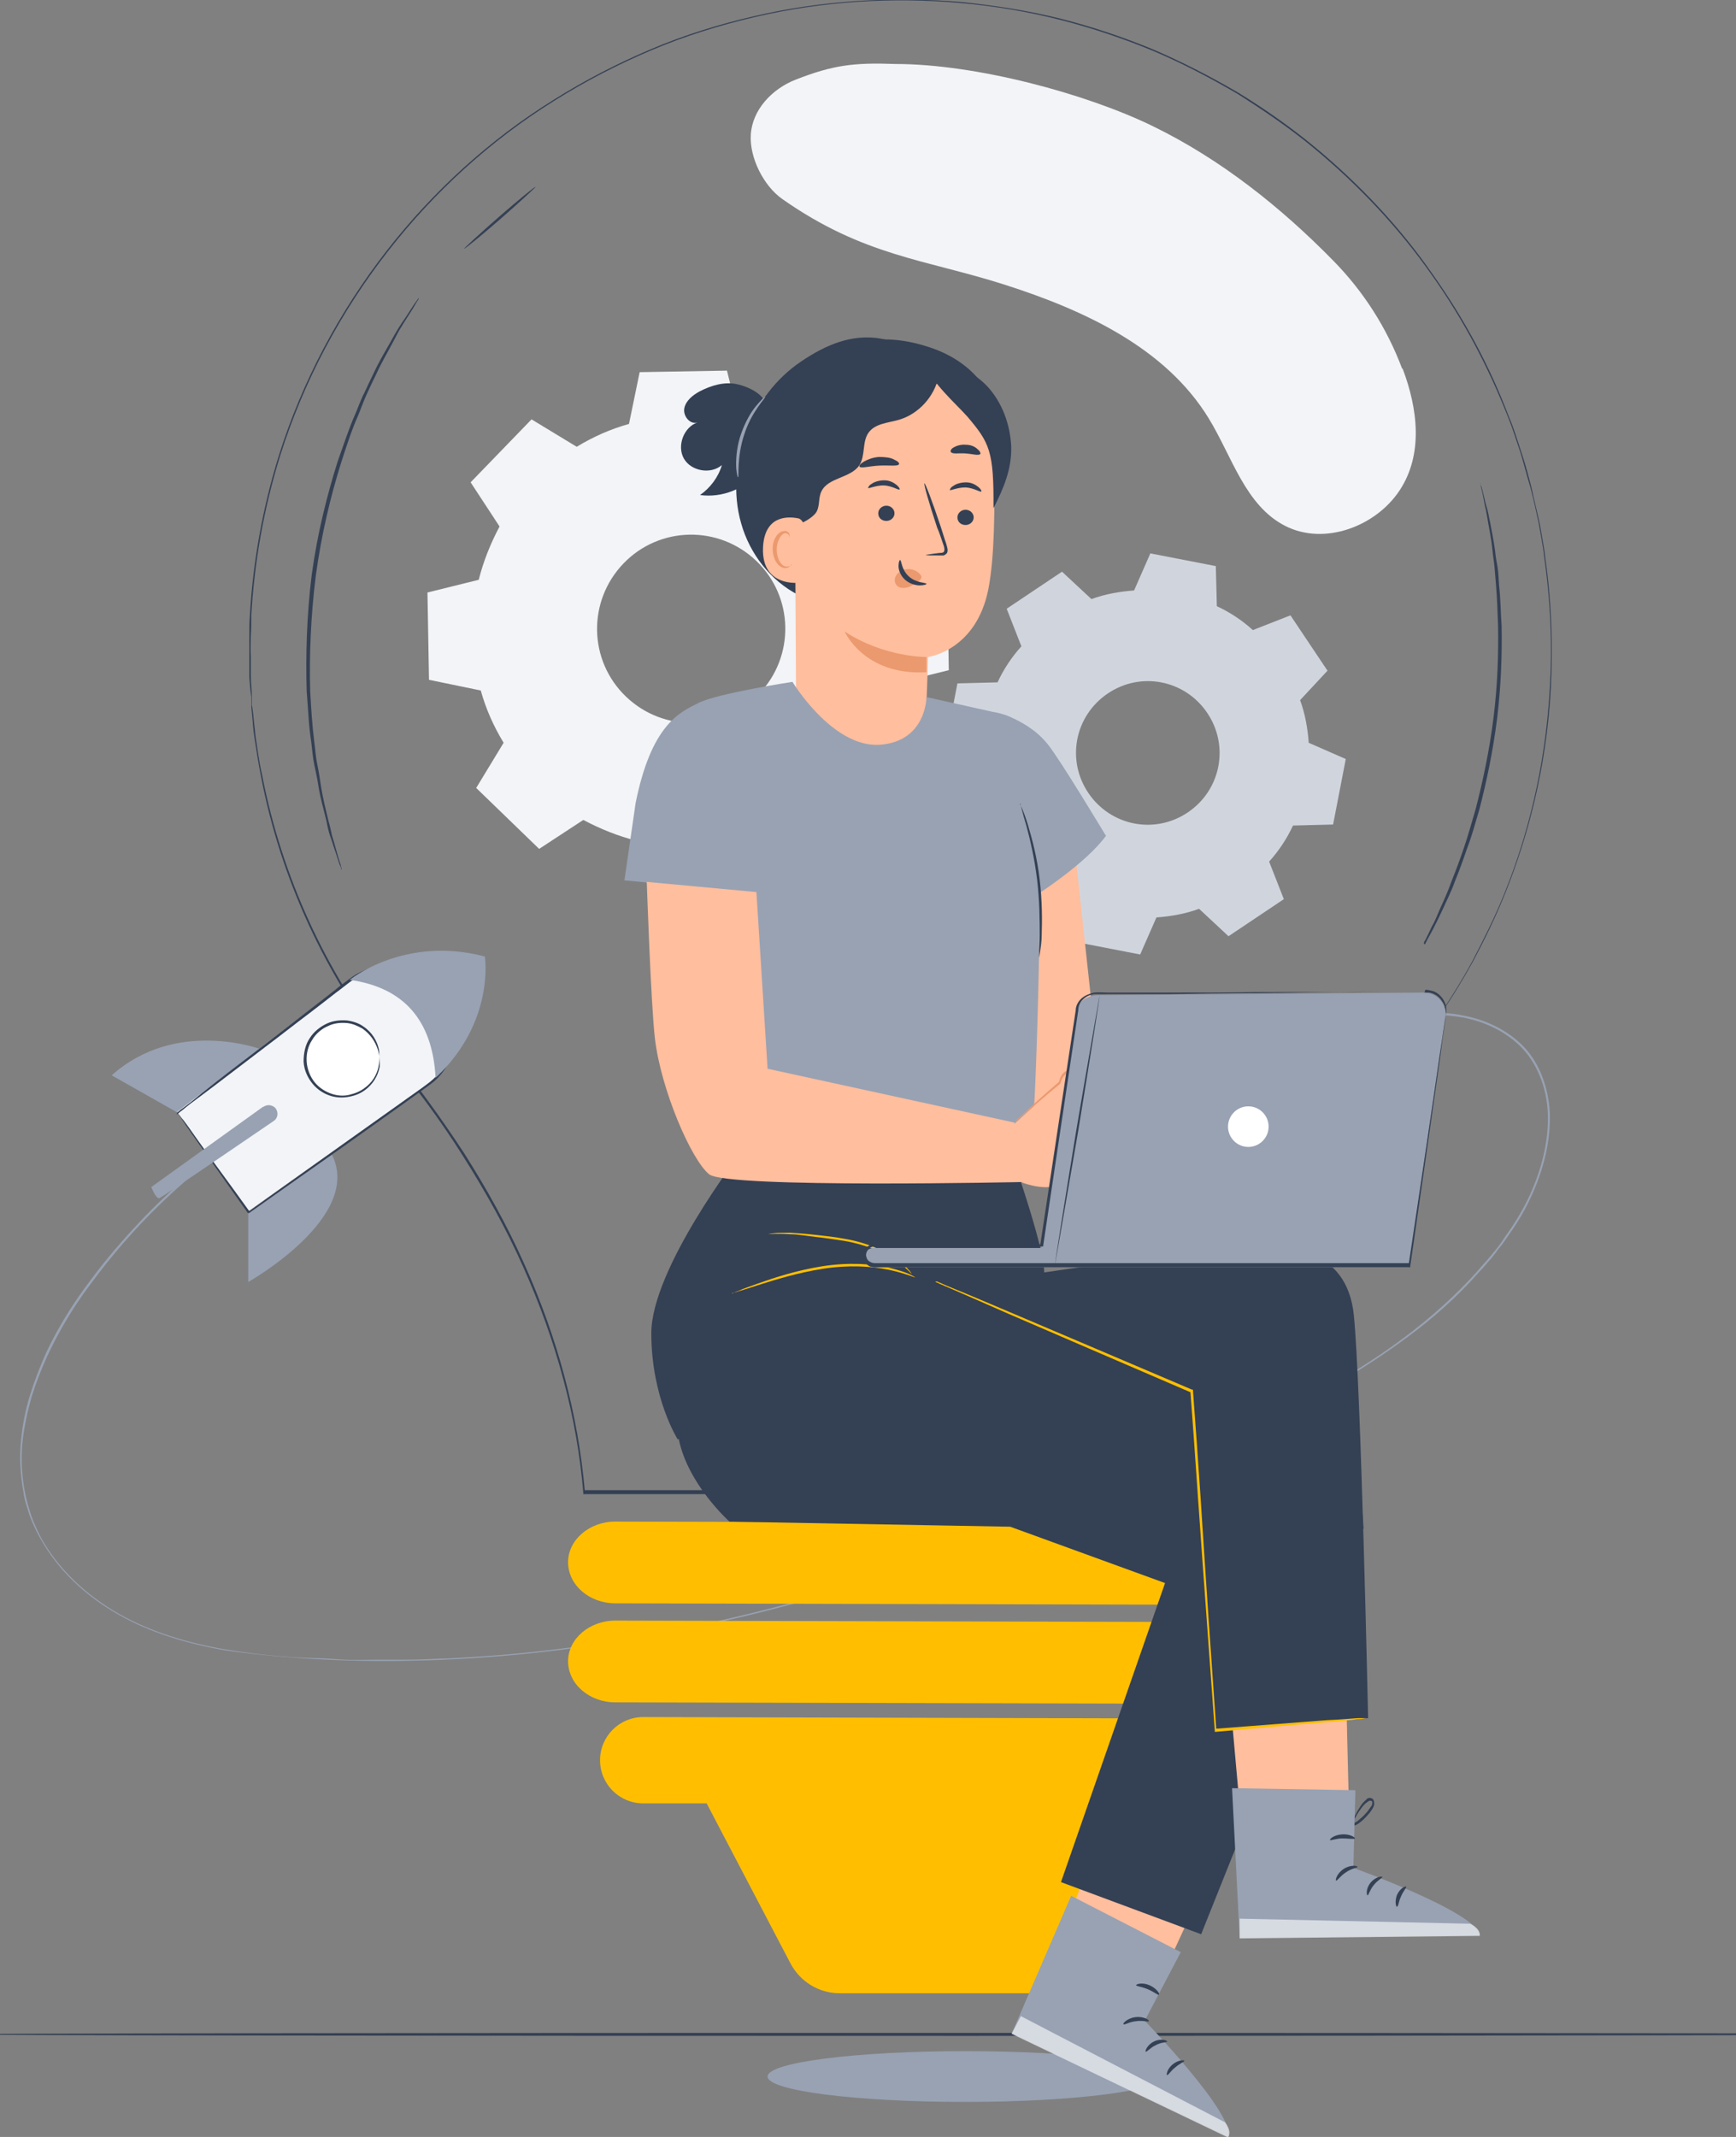 <svg width="130" height="160" viewBox="0 0 130 160" fill="none" xmlns="http://www.w3.org/2000/svg">
<rect x="0" y="0" width="130" height="160" fill="#808080" stroke="none"/>
<g clip-path="url(#clip0_1300_10485)">
<path d="M87.13 155.477C87.13 156.503 80.516 157.378 72.305 157.378C64.094 157.378 57.48 156.541 57.48 155.477C57.48 154.412 64.094 153.576 72.305 153.576C80.516 153.576 87.13 154.412 87.13 155.477Z" fill="#98A2B3"/>
<path d="M43.187 33.452C44.441 32.692 45.734 32.122 47.102 31.741L47.901 27.864L54.439 27.75L55.389 31.589C56.758 31.931 58.088 32.464 59.381 33.148L62.688 30.981L67.402 35.543L65.349 38.926C66.109 40.181 66.679 41.473 67.059 42.842L70.937 43.64L71.051 50.178L67.212 51.129C66.869 52.497 66.337 53.828 65.653 55.12L67.82 58.427L63.258 63.141L59.875 61.088C58.62 61.848 57.328 62.419 55.959 62.799L55.161 66.676L48.623 66.79L47.672 62.951C46.304 62.609 44.973 62.076 43.681 61.392L40.374 63.559L35.66 58.997L37.713 55.614C36.953 54.36 36.382 53.067 36.002 51.699L32.125 50.9L32.011 44.362L35.85 43.412C36.192 42.043 36.724 40.713 37.409 39.42L35.242 36.113L39.804 31.399L43.187 33.452ZM46.684 42.195C43.985 45.008 44.061 49.456 46.874 52.155C49.687 54.854 54.135 54.778 56.834 51.965C59.533 49.152 59.457 44.704 56.644 42.005C53.831 39.306 49.383 39.382 46.684 42.195Z" fill="#F2F4F7"/>
<path d="M81.733 44.857C82.759 44.477 83.862 44.287 84.926 44.211L86.143 41.435L91.046 42.386L91.123 45.389C92.111 45.845 93.023 46.453 93.821 47.176L96.635 46.073L99.409 50.217L97.357 52.422C97.737 53.448 97.927 54.55 98.003 55.615L100.778 56.831L99.828 61.735L96.825 61.811C96.368 62.799 95.76 63.712 95.038 64.51L96.14 67.323L91.997 70.098L89.792 68.045C88.766 68.425 87.663 68.615 86.599 68.691L85.382 71.466L80.479 70.516L80.403 67.513C79.414 67.057 78.502 66.449 77.704 65.726L74.891 66.829L72.116 62.685L74.168 60.48C73.788 59.454 73.598 58.352 73.522 57.287L70.747 56.071L71.697 51.167L74.701 51.091C75.157 50.103 75.765 49.19 76.487 48.392L75.385 45.579L79.528 42.804L81.733 44.857ZM82.95 51.927C80.479 53.6 79.832 56.907 81.505 59.378C83.178 61.849 86.485 62.495 88.956 60.823C91.427 59.15 92.073 55.843 90.4 53.372C88.728 50.901 85.42 50.255 82.95 51.927Z" fill="#D0D5DD"/>
<path d="M104.997 27.599C103.856 24.558 102.108 21.821 99.827 19.502C95.912 15.511 91.426 11.937 86.37 9.466C81.314 6.995 73.065 4.791 67.059 4.791C63.942 4.677 62.383 4.867 59.57 5.969C57.822 6.653 56.339 8.212 56.225 10.075C56.111 11.785 57.175 13.914 58.582 14.902C64.702 19.198 69.34 19.426 75.27 21.327C81.2 23.227 87.282 26.04 90.514 31.324C92.262 34.175 93.251 37.863 96.254 39.383C99.181 40.866 103.02 39.421 104.807 36.722C106.593 34.023 106.175 30.602 105.035 27.599H104.997Z" fill="#F2F4F7"/>
<path d="M23.723 81.691C23.723 81.691 23.571 81.767 23.267 81.919C22.963 82.071 22.545 82.299 21.975 82.641C20.834 83.287 19.2 84.276 17.185 85.758C15.208 87.241 12.851 89.18 10.456 91.726C9.24 93.019 8.024 94.463 6.845 96.06C5.629 97.657 4.526 99.443 3.576 101.458C3.12 102.446 2.702 103.511 2.359 104.613C2.055 105.716 1.789 106.894 1.675 108.072C1.561 109.289 1.637 110.505 1.865 111.722C1.979 112.33 2.169 112.938 2.359 113.546C2.588 114.155 2.854 114.725 3.158 115.295C4.45 117.538 6.465 119.438 8.86 120.807C11.255 122.175 14.03 123.012 16.919 123.506C18.363 123.734 19.846 123.924 21.328 124.038C22.089 124.114 22.811 124.114 23.571 124.152C24.331 124.152 25.092 124.228 25.852 124.266C26.612 124.304 27.372 124.266 28.171 124.266C28.931 124.266 29.729 124.266 30.49 124.266C31.288 124.266 32.048 124.228 32.846 124.19C33.645 124.19 34.443 124.114 35.241 124.076C41.59 123.696 48.166 122.67 54.742 121.149C67.933 118.07 79.984 113.318 90.589 108.338C95.911 105.868 100.891 103.321 105.073 100.204C107.163 98.645 109.026 96.972 110.661 95.148C110.851 94.92 111.041 94.692 111.269 94.463C111.459 94.235 111.649 94.007 111.839 93.779C112.029 93.551 112.219 93.323 112.371 93.095C112.523 92.867 112.713 92.601 112.866 92.373C113.55 91.422 114.12 90.434 114.576 89.446C115.488 87.431 115.983 85.34 115.907 83.363C115.831 81.387 115.07 79.524 113.816 78.308C112.561 77.091 110.965 76.445 109.52 76.179C108.038 75.913 106.631 75.989 105.415 76.179C104.198 76.369 103.134 76.711 102.222 77.015C101.309 77.319 100.587 77.623 99.979 77.889C99.371 78.156 98.915 78.346 98.61 78.46C98.306 78.612 98.154 78.65 98.154 78.65C98.154 78.65 98.306 78.574 98.61 78.422C98.915 78.27 99.371 78.079 99.979 77.813C100.587 77.547 101.309 77.243 102.222 76.901C103.134 76.597 104.198 76.255 105.415 76.027C106.631 75.799 108.038 75.723 109.52 76.027C111.003 76.293 112.599 76.939 113.892 78.156C115.184 79.372 115.945 81.273 116.059 83.287C116.135 85.302 115.641 87.431 114.728 89.446C114.272 90.472 113.702 91.46 113.018 92.411C112.866 92.639 112.675 92.905 112.523 93.133C112.333 93.361 112.143 93.589 111.991 93.817C111.801 94.045 111.649 94.273 111.421 94.501C111.231 94.73 111.041 94.958 110.813 95.186C109.216 97.01 107.316 98.721 105.225 100.242C101.005 103.359 96.025 105.944 90.742 108.414C80.136 113.394 68.047 118.146 54.856 121.225C41.666 124.304 28.589 125.179 16.957 123.582C14.068 123.088 11.255 122.252 8.86 120.883C6.427 119.515 4.374 117.576 3.082 115.295C2.74 114.725 2.474 114.117 2.245 113.546C2.055 112.938 1.827 112.33 1.751 111.684C1.523 110.429 1.447 109.175 1.561 107.958C1.675 106.742 1.903 105.563 2.245 104.461C2.588 103.359 3.006 102.294 3.462 101.268C4.412 99.253 5.553 97.466 6.769 95.87C7.947 94.273 9.202 92.829 10.418 91.536C12.851 88.951 15.208 87.013 17.185 85.568C19.2 84.086 20.834 83.135 21.975 82.489C23.115 81.843 23.723 81.539 23.723 81.539V81.691Z" fill="#98A2B3"/>
<path d="M147.687 152.321C147.687 152.359 113.968 152.435 72.343 152.435C30.718 152.435 -3 152.397 -3 152.321C-3 152.245 30.718 152.207 72.343 152.207C113.968 152.207 147.687 152.245 147.687 152.321Z" fill="#344054"/>
<path d="M93.213 127.574L46.076 127.46C44.138 127.46 42.541 126.092 42.541 124.381C42.541 122.708 44.138 121.34 46.076 121.34L93.213 121.454C95.152 121.454 96.749 122.822 96.749 124.533C96.749 126.206 95.152 127.574 93.213 127.574Z" fill="#FFBF00"/>
<path d="M93.213 120.16L46.076 120.046C44.138 120.046 42.541 118.678 42.541 116.967C42.541 115.294 44.138 113.926 46.076 113.926L93.213 114.04C95.152 114.04 96.749 115.408 96.749 117.119C96.749 118.792 95.152 120.16 93.213 120.16Z" fill="#FFBF00"/>
<path d="M91.312 128.677L48.167 128.562C46.38 128.562 44.935 130.007 44.935 131.794C44.935 133.58 46.38 135.025 48.167 135.025H52.918L59.191 146.999C59.913 148.368 61.319 149.242 62.878 149.242H78.312C79.87 149.28 81.315 148.406 82.037 147.037L88.157 135.139H91.388C93.175 135.139 94.62 133.694 94.62 131.908C94.62 130.121 93.175 128.677 91.388 128.677H91.312Z" fill="#FFBF00"/>
<path d="M106.138 78.498C106.138 78.498 106.024 78.688 105.796 79.03C105.567 79.372 105.225 79.866 104.769 80.551C104.541 80.893 104.275 81.273 104.009 81.653C103.743 82.071 103.477 82.527 103.173 83.059C102.868 83.554 102.526 84.124 102.184 84.694C101.842 85.264 101.5 85.949 101.12 86.595C100.93 86.937 100.74 87.279 100.55 87.659C100.436 87.849 100.36 88.039 100.246 88.191C100.17 88.381 100.055 88.572 99.979 88.762C99.599 89.522 99.219 90.358 98.839 91.195C98.497 92.069 98.117 92.981 97.737 93.931C97.394 94.882 97.014 95.908 96.672 96.934C96.026 99.063 95.38 101.344 94.924 103.815C94.467 106.286 94.125 108.947 94.163 111.798V111.874H94.087C80.402 111.874 63.334 111.874 43.757 111.874H43.681V111.798C43.225 106.172 41.666 100.394 39.157 94.806C37.903 91.993 36.382 89.256 34.672 86.557C33.836 85.226 32.923 83.896 31.973 82.603C31.022 81.311 29.958 80.056 28.932 78.802L28.818 78.65H29.008L28.932 78.802C24.408 72.986 21.025 65.877 19.542 58.123C19.352 57.172 19.2 56.184 19.048 55.195C18.972 54.701 18.934 54.207 18.896 53.713L18.82 52.953V52.192C18.744 51.698 18.706 51.204 18.668 50.71C18.668 50.216 18.668 49.721 18.668 49.189C18.668 48.695 18.668 48.201 18.668 47.669C18.668 47.175 18.668 46.642 18.706 46.148C18.934 42.119 19.656 38.051 20.873 34.136C24.408 22.884 32.011 13.342 41.438 7.488C43.795 6.006 46.228 4.751 48.737 3.687C51.246 2.622 53.831 1.824 56.454 1.216C61.661 -0.001 66.945 -0.267 72.001 0.151C74.548 0.418 77.019 0.798 79.452 1.406C81.847 2.014 84.204 2.812 86.409 3.725C88.613 4.675 90.742 5.777 92.757 6.956C94.734 8.172 96.634 9.503 98.383 10.947C101.88 13.836 104.883 17.068 107.278 20.527C109.711 23.948 111.612 27.559 112.98 31.171C113.36 32.045 113.626 32.957 113.93 33.87C114.235 34.782 114.463 35.656 114.691 36.531C114.881 37.443 115.109 38.317 115.299 39.192C115.375 39.648 115.451 40.066 115.527 40.484C115.603 40.902 115.679 41.358 115.717 41.777C116.211 45.198 116.287 48.505 116.135 51.546C115.793 57.666 114.349 62.798 112.752 66.79C111.954 68.804 111.079 70.515 110.319 71.96C109.521 73.404 108.761 74.621 108.152 75.533C107.848 75.989 107.544 76.407 107.316 76.787C107.05 77.129 106.86 77.433 106.67 77.662C106.328 78.118 106.176 78.308 106.138 78.384C106.176 78.346 106.328 78.118 106.632 77.662C106.822 77.433 107.012 77.129 107.278 76.787C107.506 76.445 107.81 76.027 108.114 75.533C108.723 74.582 109.483 73.404 110.281 71.921C111.041 70.439 111.916 68.766 112.714 66.752C114.311 62.76 115.717 57.628 116.059 51.508C116.249 48.467 116.135 45.198 115.641 41.739C115.603 41.32 115.527 40.864 115.451 40.446C115.375 40.028 115.299 39.572 115.223 39.154C115.033 38.279 114.843 37.405 114.615 36.531C114.349 35.656 114.121 34.744 113.854 33.87C113.55 32.995 113.284 32.083 112.904 31.171C111.498 27.597 109.635 23.986 107.202 20.565C104.807 17.144 101.804 13.912 98.307 11.023C96.558 9.579 94.657 8.286 92.681 7.032C90.666 5.854 88.575 4.751 86.332 3.801C84.128 2.888 81.771 2.09 79.376 1.482C76.981 0.874 74.51 0.456 71.963 0.227C66.907 -0.229 61.623 0.075 56.454 1.292C53.869 1.9 51.284 2.698 48.775 3.763C46.266 4.827 43.833 6.082 41.476 7.564C32.087 13.418 24.522 22.922 20.987 34.098C19.77 38.013 19.048 42.043 18.82 46.072C18.82 46.566 18.82 47.06 18.782 47.593C18.782 48.087 18.744 48.581 18.782 49.113C18.782 49.607 18.782 50.102 18.782 50.596C18.782 51.09 18.858 51.584 18.858 52.078V52.839C18.896 52.839 18.972 53.561 18.972 53.561C19.01 54.055 19.086 54.549 19.124 55.043C19.276 56.032 19.39 56.982 19.618 57.97C21.101 65.687 24.446 72.796 28.97 78.574L29.084 78.726H28.894L28.97 78.574C29.996 79.828 31.061 81.045 32.011 82.375C32.961 83.668 33.873 84.998 34.748 86.329C36.458 89.028 37.979 91.765 39.233 94.578C41.78 100.204 43.301 106.02 43.795 111.646L43.719 111.57C63.258 111.57 80.364 111.57 94.049 111.57L93.973 111.646C93.935 108.795 94.277 106.134 94.772 103.663C95.228 101.192 95.912 98.873 96.558 96.782C96.938 95.718 97.281 94.73 97.623 93.779C98.003 92.829 98.383 91.917 98.763 91.042C99.181 90.206 99.561 89.37 99.903 88.609C99.979 88.419 100.093 88.229 100.17 88.039C100.284 87.849 100.36 87.659 100.474 87.507C100.664 87.165 100.854 86.785 101.044 86.443C101.424 85.758 101.728 85.112 102.108 84.542C102.45 83.972 102.792 83.402 103.097 82.907C103.401 82.413 103.667 81.919 103.971 81.501C104.237 81.083 104.503 80.703 104.731 80.399C105.187 79.752 105.529 79.22 105.758 78.878C105.986 78.536 106.1 78.384 106.1 78.384L106.138 78.498Z" fill="#344054"/>
<path d="M25.587 65.156C25.587 65.156 25.587 65.156 25.549 65.042C25.549 64.966 25.473 64.852 25.435 64.738C25.321 64.434 25.207 64.016 25.017 63.483C24.941 63.217 24.827 62.913 24.713 62.571C24.599 62.229 24.523 61.887 24.447 61.469C24.256 60.67 23.99 59.796 23.838 58.808C23.762 58.313 23.648 57.781 23.534 57.249C23.42 56.717 23.382 56.147 23.306 55.538C23.116 54.36 23.078 53.106 22.964 51.737C22.888 49.076 22.964 46.111 23.344 43.032C23.762 39.953 24.485 37.102 25.283 34.555C25.739 33.3 26.119 32.084 26.613 30.982C26.841 30.449 27.032 29.879 27.298 29.385C27.526 28.891 27.754 28.397 27.982 27.941C28.4 27.028 28.894 26.23 29.274 25.546C29.464 25.203 29.654 24.861 29.845 24.557C30.035 24.253 30.187 24.025 30.377 23.759C30.681 23.303 30.909 22.923 31.099 22.657C31.175 22.543 31.251 22.466 31.289 22.39C31.327 22.314 31.365 22.314 31.365 22.314C31.365 22.314 31.365 22.314 31.327 22.428C31.289 22.505 31.213 22.581 31.137 22.733C30.985 22.999 30.757 23.379 30.453 23.835C30.301 24.063 30.149 24.329 29.959 24.633C29.768 24.937 29.616 25.279 29.426 25.622C29.046 26.344 28.59 27.104 28.172 28.017C27.944 28.473 27.716 28.967 27.488 29.461C27.259 29.955 27.07 30.487 26.841 31.058C26.347 32.16 25.967 33.339 25.549 34.631C24.751 37.178 24.066 40.029 23.648 43.108C23.268 46.149 23.154 49.114 23.23 51.775C23.306 53.106 23.382 54.36 23.534 55.538C23.61 56.109 23.648 56.717 23.762 57.249C23.876 57.781 23.952 58.313 24.028 58.808C24.18 59.796 24.409 60.67 24.599 61.469C24.713 61.849 24.789 62.229 24.865 62.571C24.979 62.913 25.055 63.217 25.131 63.483C25.283 64.016 25.397 64.434 25.511 64.738C25.511 64.89 25.587 64.966 25.587 65.08C25.587 65.156 25.587 65.194 25.587 65.194V65.156Z" fill="#344054"/>
<path d="M40.108 13.989C40.108 14.027 38.968 15.092 37.485 16.384C36.002 17.677 34.786 18.665 34.748 18.627C34.748 18.589 35.889 17.525 37.371 16.232C38.853 14.94 40.07 13.951 40.108 13.989Z" fill="#344054"/>
<path d="M106.632 70.667C106.632 70.667 106.632 70.667 106.632 70.591C106.632 70.515 106.708 70.439 106.746 70.363C106.86 70.135 107.012 69.831 107.202 69.412C107.316 69.222 107.43 68.994 107.544 68.728C107.658 68.462 107.772 68.196 107.886 67.93C108.152 67.36 108.456 66.675 108.723 65.915C108.875 65.535 109.027 65.155 109.179 64.737C109.331 64.319 109.483 63.9 109.635 63.444C109.939 62.57 110.205 61.581 110.509 60.555C111.041 58.502 111.536 56.184 111.84 53.751C112.144 51.318 112.22 48.961 112.182 46.832C112.144 45.768 112.106 44.741 112.03 43.829C111.992 43.373 111.954 42.917 111.916 42.461C111.878 42.042 111.802 41.624 111.764 41.206C111.688 40.408 111.536 39.685 111.422 39.039C111.384 38.735 111.308 38.431 111.27 38.165C111.193 37.899 111.155 37.671 111.117 37.443C111.041 37.025 110.965 36.682 110.889 36.416C110.889 36.302 110.889 36.226 110.851 36.15C110.851 36.226 110.889 36.302 110.927 36.416C111.003 36.644 111.079 36.986 111.193 37.443C111.232 37.671 111.308 37.899 111.384 38.165C111.46 38.431 111.498 38.735 111.574 39.039C111.688 39.685 111.84 40.37 111.954 41.206C111.992 41.624 112.068 42.042 112.144 42.461C112.22 42.917 112.22 43.373 112.258 43.829C112.372 44.779 112.372 45.806 112.448 46.87C112.486 48.999 112.41 51.356 112.106 53.827C111.802 56.26 111.308 58.578 110.775 60.631C110.471 61.657 110.205 62.646 109.863 63.52C109.711 63.976 109.559 64.394 109.407 64.813C109.255 65.231 109.103 65.611 108.951 65.991C108.685 66.751 108.342 67.398 108.076 68.006C107.924 68.31 107.81 68.576 107.696 68.804C107.582 69.032 107.468 69.26 107.354 69.488C107.164 69.868 106.974 70.173 106.86 70.401C106.822 70.515 106.746 70.591 106.746 70.629C106.746 70.667 106.708 70.705 106.708 70.705L106.632 70.667Z" fill="#344054"/>
<path d="M18.592 90.702V95.986C18.592 95.986 27.373 91.044 24.788 86.33L18.592 90.74V90.702Z" fill="#98A2B3"/>
<path d="M19.466 78.537C19.466 78.537 13.156 76.218 8.366 80.514L13.27 83.289L19.466 78.537Z" fill="#98A2B3"/>
<path d="M13.271 83.288C13.461 83.555 18.592 90.701 18.592 90.701L31.973 81.198C34.292 79.525 34.748 76.256 32.886 74.051C31.213 72.074 28.248 71.732 26.157 73.329L13.271 83.25V83.288Z" fill="#F2F4F7"/>
<path d="M13.27 83.288C13.27 83.288 13.27 83.288 13.384 83.212C13.46 83.136 13.575 83.06 13.727 82.946C14.031 82.718 14.487 82.376 15.019 81.92C16.16 81.007 17.832 79.715 19.885 78.156C20.911 77.358 22.052 76.484 23.268 75.533C23.876 75.077 24.485 74.583 25.131 74.089C25.435 73.823 25.777 73.595 26.119 73.329C26.461 73.062 26.841 72.834 27.221 72.682C27.412 72.568 27.64 72.53 27.83 72.454C28.058 72.416 28.248 72.34 28.476 72.34C28.932 72.264 29.388 72.264 29.844 72.34C30.757 72.454 31.631 72.834 32.353 73.443C32.733 73.747 33.038 74.127 33.304 74.507C33.57 74.925 33.76 75.343 33.912 75.838C34.178 76.788 34.178 77.814 33.912 78.803C33.608 79.715 33.076 80.551 32.315 81.121C31.555 81.692 30.833 82.186 30.11 82.718C28.666 83.744 27.221 84.771 25.891 85.721C23.192 87.622 20.759 89.332 18.668 90.815H18.592C18.592 90.853 18.554 90.815 18.554 90.815C16.92 88.496 15.589 86.633 14.677 85.341C14.221 84.695 13.879 84.201 13.651 83.858C13.537 83.706 13.46 83.554 13.384 83.478C13.308 83.402 13.308 83.364 13.308 83.364C13.308 83.364 13.347 83.402 13.422 83.478C13.498 83.554 13.575 83.706 13.727 83.858C13.993 84.201 14.335 84.695 14.791 85.341C15.703 86.633 17.072 88.458 18.706 90.739H18.592C20.645 89.256 23.116 87.508 25.777 85.607C27.108 84.657 28.552 83.63 29.997 82.604C30.719 82.072 31.479 81.578 32.201 81.007C32.924 80.437 33.456 79.639 33.722 78.765C34.026 77.852 34.026 76.826 33.722 75.951C33.57 75.495 33.38 75.077 33.114 74.697C32.847 74.317 32.543 73.937 32.201 73.671C31.517 73.062 30.643 72.72 29.768 72.606C29.35 72.53 28.894 72.53 28.476 72.606C28.248 72.606 28.058 72.682 27.83 72.72C27.64 72.796 27.412 72.834 27.221 72.948C26.423 73.253 25.815 73.861 25.169 74.317C24.523 74.811 23.914 75.305 23.306 75.761C22.09 76.674 20.987 77.548 19.923 78.346C17.87 79.905 16.198 81.197 15.019 82.072C14.449 82.49 13.993 82.832 13.689 83.098C13.537 83.212 13.422 83.288 13.347 83.364C13.27 83.44 13.232 83.44 13.232 83.44L13.27 83.288Z" fill="#344054"/>
<path d="M19.694 82.87L11.331 88.876C11.331 88.876 11.673 89.788 11.939 89.712C12.129 89.636 18.44 85.341 20.492 83.934C20.834 83.706 20.872 83.25 20.606 82.946C20.378 82.718 19.998 82.68 19.732 82.87H19.694Z" fill="#98A2B3"/>
<path d="M28.399 79.107C28.513 80.666 27.335 81.996 25.776 82.072C24.218 82.186 22.887 81.008 22.811 79.449C22.735 77.891 23.876 76.56 25.434 76.484C26.993 76.408 28.323 77.548 28.399 79.107Z" fill="white"/>
<path d="M28.399 79.106C28.399 79.106 28.399 78.84 28.247 78.46C28.095 78.042 27.791 77.472 27.145 77.016C26.803 76.826 26.423 76.635 25.966 76.597C25.51 76.559 25.016 76.597 24.56 76.826C24.104 77.016 23.648 77.396 23.382 77.852C23.078 78.308 22.925 78.878 22.963 79.487C23.002 80.057 23.23 80.627 23.572 81.045C23.914 81.463 24.408 81.767 24.902 81.919C25.396 82.071 25.89 82.071 26.347 81.919C26.803 81.805 27.183 81.577 27.449 81.349C28.057 80.855 28.285 80.209 28.361 79.791C28.437 79.372 28.437 79.106 28.437 79.106C28.437 79.106 28.437 79.182 28.437 79.296C28.437 79.41 28.437 79.6 28.437 79.829C28.361 80.285 28.133 80.931 27.525 81.463C27.221 81.729 26.841 81.957 26.347 82.071C25.89 82.186 25.358 82.224 24.826 82.071C24.294 81.919 23.8 81.615 23.42 81.159C23.04 80.703 22.773 80.133 22.735 79.487C22.735 78.878 22.849 78.232 23.192 77.738C23.496 77.244 23.99 76.864 24.484 76.635C24.978 76.407 25.51 76.369 26.005 76.407C26.499 76.483 26.917 76.635 27.221 76.864C27.905 77.32 28.209 77.966 28.323 78.384C28.399 78.612 28.399 78.764 28.399 78.878C28.399 78.992 28.399 79.068 28.399 79.068V79.106Z" fill="#344054"/>
<path d="M32.619 80.703C37.104 76.483 36.306 71.617 36.306 71.617C30.262 70.021 26.194 73.366 26.194 73.366C30.224 73.936 32.391 76.369 32.619 80.703Z" fill="#98A2B3"/>
<path d="M80.402 62.799L81.96 77.168L91.198 80.247L91.578 84.733L78.539 83.859C78.539 83.859 74.51 83.972 73.635 78.651L73.407 64.737L80.402 62.837V62.799Z" fill="#FFBE9D"/>
<path d="M99.561 84.619C99.371 84.809 99.105 84.885 98.877 84.809C98.839 84.809 98.763 84.771 98.725 84.733C98.382 84.543 98.611 83.82 98.611 83.82L96.976 83.098C96.976 83.098 94.391 83.935 93.327 84.695C92.3 85.417 90.476 84.125 90.476 84.125L90.742 80.323L94.619 78.308C94.619 78.308 94.391 78.423 94.733 77.966C95.075 77.51 96.026 77.966 96.026 77.966C96.254 77.738 96.9 77.814 96.9 77.814L99.561 78.841C100.093 79.069 100.549 79.525 100.701 80.057L101.386 82.224C101.386 82.224 101.652 83.707 101.462 84.011C101.195 84.429 100.739 84.201 100.739 84.201C100.739 84.201 100.359 85.037 100.131 84.999C99.903 84.999 99.485 84.657 99.485 84.657L99.561 84.619Z" fill="#FFBE9D"/>
<path d="M94.124 84.238C94.124 84.238 94.201 84.238 94.314 84.162C94.467 84.086 94.657 84.01 94.885 83.896C95.379 83.706 96.101 83.402 97.013 83.136H96.975C97.47 83.364 98.002 83.592 98.61 83.858V83.782C98.534 83.934 98.496 84.048 98.496 84.2C98.496 84.352 98.496 84.504 98.572 84.656C98.61 84.732 98.686 84.808 98.762 84.808C98.838 84.846 98.914 84.884 98.99 84.884C99.142 84.884 99.332 84.884 99.484 84.77C99.484 84.77 99.56 84.732 99.598 84.694C99.598 84.694 99.408 84.694 99.484 84.694H99.522C99.598 84.77 99.636 84.808 99.713 84.884C99.788 84.922 99.865 84.96 99.941 84.998C99.978 84.998 100.017 84.998 100.055 85.037C100.093 85.037 100.131 85.037 100.207 85.037C100.321 84.998 100.359 84.922 100.435 84.846C100.473 84.77 100.549 84.694 100.587 84.618C100.663 84.466 100.739 84.314 100.815 84.162H100.701C100.929 84.314 101.195 84.314 101.385 84.162C101.461 84.086 101.575 83.972 101.575 83.858C101.575 83.744 101.575 83.63 101.575 83.516C101.575 83.06 101.499 82.604 101.423 82.185C101.309 81.805 101.195 81.425 101.081 81.045C101.005 80.817 100.929 80.551 100.853 80.323C100.777 80.095 100.701 79.829 100.587 79.6C100.473 79.372 100.283 79.182 100.093 79.03C99.903 78.878 99.636 78.764 99.446 78.688C98.572 78.346 97.736 78.004 96.937 77.7C96.785 77.7 96.595 77.7 96.443 77.7C96.291 77.7 96.101 77.738 95.987 77.89H96.101C95.835 77.7 95.493 77.586 95.189 77.7C94.885 77.814 94.695 78.042 94.581 78.27C93.478 78.802 92.566 79.296 91.92 79.6C91.615 79.752 91.387 79.905 91.197 79.981C91.045 80.057 90.931 80.133 90.969 80.133C90.969 80.133 91.045 80.133 91.235 80.019C91.425 79.943 91.653 79.829 91.958 79.677C92.604 79.372 93.516 78.916 94.657 78.346C94.771 78.118 94.961 77.928 95.189 77.852C95.417 77.776 95.721 77.852 95.949 78.004H95.987C95.987 78.042 96.025 78.004 96.025 78.004C96.101 77.928 96.253 77.89 96.405 77.89C96.557 77.89 96.709 77.89 96.861 77.89C97.66 78.194 98.496 78.536 99.37 78.878C99.598 78.954 99.788 79.03 99.978 79.182C100.169 79.334 100.321 79.486 100.435 79.715C100.549 79.905 100.625 80.171 100.701 80.399C100.777 80.627 100.853 80.893 100.929 81.121C101.043 81.501 101.157 81.919 101.309 82.261C101.385 82.68 101.461 83.136 101.461 83.554C101.461 83.668 101.461 83.782 101.461 83.858C101.461 83.934 101.385 84.01 101.309 84.086C101.157 84.2 100.967 84.2 100.815 84.086H100.739V84.124C100.663 84.276 100.587 84.428 100.511 84.542C100.435 84.656 100.321 84.808 100.245 84.846C100.245 84.846 100.245 84.846 100.169 84.846C100.169 84.846 100.093 84.846 100.055 84.808C99.978 84.808 99.903 84.732 99.865 84.694C99.788 84.656 99.751 84.618 99.674 84.58H99.636C99.751 84.58 99.484 84.58 99.522 84.58C99.522 84.58 99.484 84.618 99.446 84.656C99.332 84.732 99.18 84.77 99.066 84.77C98.99 84.77 98.952 84.77 98.876 84.694C98.8 84.694 98.762 84.618 98.724 84.58C98.61 84.352 98.648 84.048 98.724 83.82V83.744H98.686C98.078 83.478 97.546 83.25 97.052 83.022C96.139 83.326 95.417 83.63 94.923 83.858C94.695 83.972 94.505 84.086 94.391 84.124C94.276 84.2 94.201 84.238 94.201 84.238H94.124Z" fill="#EB996E"/>
<path d="M96.292 79.031C96.292 79.031 96.558 79.259 97.09 79.525C97.623 79.791 98.383 80.096 99.333 80.286L99.257 80.21C99.257 80.362 99.257 80.514 99.295 80.666C99.409 81.692 99.789 82.605 100.131 83.213C100.283 83.517 100.474 83.745 100.588 83.897C100.702 84.049 100.778 84.125 100.778 84.125C100.778 84.125 100.55 83.783 100.245 83.175C99.941 82.567 99.599 81.692 99.485 80.666C99.485 80.514 99.485 80.362 99.447 80.21V80.134H99.371C98.459 79.944 97.698 79.677 97.166 79.449C96.634 79.221 96.33 79.031 96.292 79.069V79.031Z" fill="#EB996E"/>
<path d="M98.497 81.311C98.459 81.311 98.421 82.11 98.763 83.022C99.105 83.934 99.637 84.543 99.675 84.505C99.713 84.505 99.257 83.82 98.953 82.946C98.611 82.072 98.573 81.273 98.497 81.273V81.311Z" fill="#EB996E"/>
<path d="M90.285 82.871C90.285 82.871 90.285 82.871 90.361 82.947C90.399 82.985 90.475 83.061 90.589 83.137C90.817 83.289 91.159 83.441 91.654 83.555C92.11 83.631 92.756 83.631 93.364 83.403C93.972 83.175 94.619 82.681 94.999 81.997H94.885C95.455 82.301 96.139 82.529 96.862 82.643C97.128 82.681 97.356 82.719 97.622 82.719C97.888 82.719 98.116 82.719 98.382 82.681C98.496 82.681 98.648 82.567 98.724 82.453C98.8 82.339 98.8 82.187 98.8 82.035C98.8 81.883 98.686 81.769 98.572 81.731C98.458 81.693 98.382 81.617 98.268 81.579C97.47 81.16 96.748 80.818 96.139 80.552C95.531 80.286 94.999 80.096 94.657 79.944C94.315 79.83 94.087 79.754 94.087 79.754C94.087 79.754 94.277 79.868 94.619 79.982C94.961 80.134 95.455 80.362 96.063 80.628C96.671 80.894 97.394 81.275 98.154 81.693C98.268 81.731 98.344 81.807 98.458 81.845C98.534 81.883 98.61 81.959 98.61 82.073C98.61 82.149 98.61 82.263 98.572 82.339C98.534 82.415 98.458 82.453 98.344 82.491C98.116 82.567 97.888 82.529 97.66 82.491C97.432 82.491 97.166 82.453 96.9 82.415C96.215 82.301 95.569 82.073 94.999 81.807H94.923H94.885C94.505 82.453 93.934 82.947 93.364 83.175C92.794 83.403 92.186 83.441 91.73 83.365C91.273 83.289 90.931 83.137 90.703 83.023C90.475 82.909 90.361 82.833 90.361 82.833L90.285 82.871Z" fill="#EB996E"/>
<path d="M101.423 136.547C101.423 136.547 101.423 136.432 101.423 136.204C101.423 135.976 101.309 135.634 101.043 135.292C100.967 135.216 100.929 135.102 100.815 135.026C100.739 134.95 100.549 134.874 100.397 134.95C100.321 134.95 100.245 135.026 100.207 135.14C100.207 135.216 100.207 135.33 100.207 135.368C100.245 135.52 100.321 135.596 100.397 135.748C100.549 135.976 100.663 136.204 100.815 136.47C100.891 136.623 101.119 136.737 101.309 136.699C101.499 136.699 101.652 136.585 101.766 136.509C102.032 136.318 102.26 136.09 102.45 135.862C102.564 135.748 102.64 135.634 102.716 135.52C102.792 135.406 102.868 135.292 102.906 135.102C102.906 134.95 102.906 134.722 102.716 134.646C102.526 134.57 102.374 134.646 102.298 134.76C102.108 134.912 101.956 135.102 101.842 135.292C101.614 135.634 101.461 135.938 101.385 136.166C101.309 136.394 101.309 136.509 101.309 136.509C101.309 136.509 101.461 136.014 101.956 135.368C102.07 135.216 102.222 135.026 102.412 134.912C102.488 134.836 102.602 134.798 102.678 134.836C102.754 134.836 102.792 134.95 102.754 135.064C102.754 135.178 102.64 135.292 102.564 135.406C102.488 135.52 102.412 135.634 102.298 135.748C102.108 135.976 101.88 136.166 101.652 136.356C101.538 136.432 101.423 136.509 101.271 136.509C101.157 136.509 101.043 136.509 100.967 136.356C100.815 136.128 100.663 135.862 100.549 135.634C100.473 135.52 100.397 135.406 100.359 135.292C100.359 135.178 100.359 135.14 100.397 135.102C100.549 135.026 100.701 135.216 100.815 135.368C101.271 136.014 101.271 136.547 101.309 136.547H101.423Z" fill="#344054"/>
<path d="M92.148 136.851L87.548 146.849L80.098 143.39L84.887 131.035L92.148 136.851Z" fill="#FFBE9D"/>
<path d="M88.423 146.165L85.724 151.297C85.724 151.297 92.605 158.405 91.959 160.002L75.765 152.247L80.212 141.945L88.423 146.165Z" fill="#98A2B3"/>
<path d="M81.048 148.179C80.706 148.103 80.326 148.369 80.212 148.711C80.136 149.053 80.364 149.471 80.744 149.509C81.086 149.585 81.58 149.281 81.618 148.939C81.656 148.597 81.352 148.141 80.972 148.141" fill="#98A2B3"/>
<g opacity="0.6">
<path d="M75.765 152.248L76.449 150.955L91.73 158.9C91.73 158.9 92.301 159.546 91.959 160.04L75.765 152.286V152.248Z" fill="white"/>
</g>
<path d="M86.028 151.334C85.99 151.41 85.572 151.258 85.078 151.334C84.584 151.372 84.204 151.638 84.128 151.562C84.052 151.524 84.394 151.106 85.04 151.03C85.648 150.954 86.104 151.258 86.028 151.334Z" fill="#344054"/>
<path d="M87.397 152.856C87.397 152.932 86.979 152.894 86.561 153.122C86.143 153.312 85.877 153.654 85.801 153.616C85.725 153.616 85.877 153.122 86.409 152.856C86.941 152.59 87.435 152.78 87.397 152.856Z" fill="#344054"/>
<path d="M87.397 155.365C87.321 155.365 87.397 154.909 87.815 154.567C88.234 154.225 88.69 154.225 88.69 154.301C88.69 154.377 88.347 154.491 88.005 154.795C87.663 155.061 87.473 155.403 87.397 155.365Z" fill="#344054"/>
<path d="M86.789 149.358C86.713 149.396 86.409 149.13 85.952 148.94C85.496 148.75 85.078 148.712 85.078 148.636C85.078 148.56 85.534 148.408 86.067 148.636C86.599 148.864 86.865 149.282 86.789 149.32V149.358Z" fill="#344054"/>
<path d="M89.943 144.835L102.108 114.424C102.108 114.424 101.842 109.254 100.891 107.581C99.941 105.947 71.012 96.405 71.012 96.405C71.012 96.405 63.638 94.619 58.734 96.405C53.83 98.192 50.143 104.312 50.827 107.733C51.511 111.155 54.628 113.93 54.628 113.93L75.65 114.31L87.244 118.529L79.451 140.92L89.981 144.835H89.943Z" fill="#344054"/>
<path d="M100.74 124.079L101.006 135.065L92.833 135.255L91.654 122.064L100.74 124.079Z" fill="#FFBE9D"/>
<path d="M101.499 134.077L101.347 139.855C101.347 139.855 110.66 143.2 110.812 144.911L92.832 145.101L92.262 133.887L101.461 134.039L101.499 134.077Z" fill="#98A2B3"/>
<path d="M95.797 139.132C95.455 139.246 95.227 139.626 95.303 139.968C95.379 140.31 95.797 140.576 96.139 140.462C96.481 140.386 96.785 139.892 96.671 139.55C96.557 139.208 96.063 138.942 95.759 139.132" fill="#98A2B3"/>
<g opacity="0.6">
<path d="M92.832 145.101V143.656L110.09 144.036C110.09 144.036 110.889 144.379 110.813 144.949L92.832 145.139V145.101Z" fill="white"/>
</g>
<path d="M101.651 139.778C101.651 139.854 101.195 139.892 100.777 140.197C100.359 140.463 100.13 140.843 100.054 140.805C99.978 140.805 100.092 140.273 100.625 139.93C101.157 139.588 101.689 139.702 101.651 139.778Z" fill="#344054"/>
<path d="M103.514 140.539C103.514 140.615 103.172 140.767 102.868 141.147C102.564 141.527 102.488 141.907 102.412 141.907C102.336 141.907 102.26 141.413 102.64 140.957C103.02 140.501 103.514 140.463 103.514 140.539Z" fill="#344054"/>
<path d="M104.616 142.783C104.54 142.783 104.426 142.365 104.616 141.87C104.844 141.376 105.262 141.186 105.3 141.262C105.338 141.338 105.072 141.604 104.92 141.985C104.73 142.365 104.73 142.745 104.616 142.745V142.783Z" fill="#344054"/>
<path d="M101.461 137.65C101.461 137.726 101.005 137.65 100.511 137.65C100.017 137.65 99.637 137.84 99.599 137.764C99.561 137.688 99.903 137.384 100.511 137.345C101.081 137.307 101.499 137.574 101.461 137.65Z" fill="#344054"/>
<path d="M95.95 93.553C95.95 93.553 100.853 93.173 101.385 98.495C101.918 103.817 102.45 128.64 102.45 128.64L90.97 129.59L89.183 104.197L70.898 96.404C70.898 96.404 92.604 92.831 95.874 93.515L95.95 93.553Z" fill="#344054"/>
<path d="M75.726 86.369C75.726 86.369 78.691 94.732 78.121 95.644C77.551 96.557 69.91 100.396 69.91 100.396L50.751 107.771C50.751 107.771 48.774 104.654 48.774 99.826C48.774 94.998 55.427 86.369 55.427 86.369H75.688H75.726Z" fill="#344054"/>
<path d="M70.062 95.987C70.062 95.987 70.062 95.987 70.138 96.025C70.215 96.025 70.291 96.101 70.405 96.139C70.671 96.253 71.013 96.405 71.469 96.596C72.419 97.014 73.75 97.584 75.46 98.344C78.882 99.827 83.671 101.879 89.221 104.274L89.145 104.198C89.335 106.707 89.526 109.406 89.716 112.219C90.172 118.757 90.628 124.802 90.97 129.591V129.667H91.046C94.543 129.363 97.394 129.097 99.409 128.945C100.397 128.869 101.158 128.793 101.69 128.717C101.956 128.717 102.146 128.679 102.298 128.641C102.45 128.641 102.488 128.641 102.488 128.641C102.488 128.641 102.412 128.641 102.298 128.641C102.146 128.641 101.956 128.641 101.69 128.641C101.158 128.679 100.359 128.755 99.371 128.793C97.356 128.945 94.505 129.173 91.008 129.439L91.084 129.515C90.742 124.726 90.324 118.681 89.906 112.143C89.716 109.33 89.526 106.631 89.335 104.122V104.046H89.26C83.709 101.689 78.92 99.637 75.499 98.192C73.788 97.47 72.457 96.9 71.507 96.519C71.051 96.329 70.671 96.177 70.443 96.063C70.329 96.025 70.253 95.987 70.177 95.949C70.1 95.949 70.062 95.949 70.062 95.949V95.987Z" fill="#FFBF00"/>
<path d="M54.818 96.823C54.818 96.823 55.008 96.784 55.35 96.671C55.731 96.556 56.225 96.404 56.795 96.214C58.011 95.834 59.684 95.302 61.623 94.998C63.562 94.694 65.31 94.808 66.565 95.074C67.819 95.34 68.541 95.682 68.541 95.644C68.541 95.644 68.389 95.53 68.047 95.378C67.705 95.226 67.211 95.074 66.603 94.922C65.348 94.618 63.523 94.504 61.585 94.808C59.646 95.112 57.935 95.682 56.757 96.1C56.149 96.328 55.655 96.48 55.35 96.632C55.008 96.746 54.818 96.861 54.856 96.861L54.818 96.823Z" fill="#FFBF00"/>
<path d="M57.517 92.413C57.517 92.413 58.164 92.337 59.19 92.413C59.722 92.413 60.331 92.527 61.015 92.603C61.699 92.679 62.459 92.793 63.22 92.907C64.778 93.173 66.109 93.743 66.983 94.314C67.857 94.884 68.237 95.378 68.275 95.378C68.275 95.378 68.199 95.226 68.009 95.036C67.819 94.808 67.515 94.542 67.059 94.237C66.223 93.629 64.854 93.021 63.258 92.755C62.459 92.603 61.699 92.527 61.015 92.451C60.331 92.375 59.722 92.337 59.19 92.299C58.658 92.299 58.24 92.299 57.936 92.337C57.632 92.375 57.48 92.413 57.48 92.451L57.517 92.413Z" fill="#FFBF00"/>
<path d="M65.995 25.356C63.79 24.976 61.851 25.812 59.989 27.067C58.126 28.321 56.719 30.184 55.921 32.275C55.085 34.479 54.857 36.95 55.503 39.193C56.149 41.474 57.708 43.489 59.798 44.553C62.649 45.998 66.337 45.503 68.884 43.565C71.431 41.626 72.913 38.433 73.027 35.202C73.103 32.997 72.571 30.716 71.355 28.891C70.1 27.067 68.161 25.698 65.957 25.356" fill="#344054"/>
<path d="M59.723 32.846C60.027 32.009 59.913 31.059 60.065 30.185C60.331 28.208 61.928 26.649 63.752 25.889C65.463 25.167 67.553 25.319 69.606 26.003C71.013 26.459 72.343 27.258 73.294 28.398C74.548 29.919 74.966 32.047 74.434 33.948L64.36 32.466C63.41 33.264 62.46 34.024 61.319 34.48C60.977 34.594 60.635 34.708 60.255 34.632C59.913 34.594 59.571 34.328 59.457 33.986C59.381 33.606 59.609 33.226 59.723 32.846Z" fill="#344054"/>
<path d="M69.797 28.74L61.016 30.602C60.179 30.64 59.495 31.363 59.495 32.199L59.609 51.244C59.609 52.536 60.065 53.791 60.864 54.817L61.7 55.882C63.601 58.353 67.478 58.087 68.961 55.349C69.075 55.159 69.151 54.969 69.151 54.855C69.151 54.665 69.227 54.589 69.227 54.437L69.379 52.575C69.455 50.864 69.493 49.153 69.493 49.191C69.493 49.191 73.104 48.735 74.016 44.097C74.473 41.779 74.511 37.977 74.434 34.86C74.359 32.047 72.648 28.55 69.835 28.74H69.797Z" fill="#FFBE9D"/>
<path d="M72.914 38.738C72.914 39.042 72.648 39.308 72.305 39.308C71.963 39.308 71.697 39.08 71.697 38.738C71.697 38.434 71.963 38.168 72.305 38.168C72.648 38.168 72.914 38.434 72.914 38.738Z" fill="#344054"/>
<path d="M73.484 36.8C73.408 36.876 72.952 36.533 72.305 36.495C71.659 36.495 71.165 36.761 71.127 36.685C71.127 36.685 71.165 36.495 71.393 36.381C71.583 36.229 71.963 36.115 72.343 36.115C72.761 36.115 73.066 36.305 73.256 36.457C73.446 36.609 73.522 36.761 73.484 36.8Z" fill="#344054"/>
<path d="M66.984 38.434C66.984 38.738 66.718 39.004 66.376 39.004C66.034 39.004 65.768 38.776 65.768 38.434C65.768 38.129 66.034 37.863 66.376 37.863C66.718 37.863 66.984 38.129 66.984 38.434Z" fill="#344054"/>
<path d="M67.364 36.647C67.288 36.723 66.832 36.381 66.185 36.343C65.539 36.343 65.045 36.609 65.007 36.533C65.007 36.533 65.045 36.343 65.273 36.229C65.463 36.077 65.843 35.963 66.223 35.963C66.641 35.963 66.945 36.153 67.136 36.305C67.326 36.457 67.402 36.609 67.364 36.647Z" fill="#344054"/>
<path d="M69.302 41.551C69.302 41.551 69.72 41.475 70.366 41.399C70.518 41.399 70.67 41.399 70.708 41.247C70.746 41.133 70.708 40.943 70.632 40.753C70.48 40.335 70.366 39.917 70.176 39.499C69.568 37.674 69.15 36.191 69.226 36.191C69.302 36.191 69.834 37.598 70.442 39.423C70.594 39.879 70.708 40.297 70.86 40.715C70.898 40.905 71.012 41.133 70.936 41.361C70.898 41.475 70.746 41.551 70.67 41.589C70.556 41.589 70.48 41.589 70.404 41.589C69.758 41.589 69.34 41.589 69.34 41.551H69.302Z" fill="#344054"/>
<path d="M69.454 49.192C69.454 49.192 66.299 49.268 63.258 47.291C63.258 47.291 64.702 50.598 69.378 50.332V49.192H69.454Z" fill="#EB996E"/>
<path d="M68.959 43.072C68.731 42.768 68.351 42.578 67.933 42.616C67.667 42.616 67.363 42.768 67.173 42.996C66.983 43.224 66.945 43.529 67.097 43.757C67.249 44.023 67.629 44.061 67.933 43.985C68.237 43.909 68.503 43.718 68.769 43.529C68.845 43.49 68.921 43.414 68.959 43.338C68.997 43.262 69.035 43.148 68.959 43.11" fill="#EB996E"/>
<path d="M67.401 41.932C67.515 41.932 67.477 42.616 68.047 43.148C68.618 43.68 69.378 43.604 69.378 43.718C69.378 43.756 69.188 43.832 68.884 43.832C68.58 43.832 68.123 43.718 67.781 43.414C67.439 43.11 67.287 42.692 67.287 42.388C67.287 42.084 67.363 41.932 67.401 41.932Z" fill="#344054"/>
<path d="M67.326 34.747C67.25 34.937 66.603 34.823 65.843 34.861C65.083 34.899 64.475 35.089 64.361 34.937C64.323 34.861 64.437 34.709 64.703 34.557C64.969 34.405 65.349 34.253 65.805 34.215C66.261 34.215 66.68 34.253 66.946 34.405C67.212 34.519 67.364 34.671 67.326 34.747Z" fill="#344054"/>
<path d="M73.408 33.987C73.294 34.139 72.838 33.987 72.306 33.949C71.773 33.911 71.317 34.025 71.203 33.835C71.165 33.758 71.203 33.606 71.431 33.492C71.621 33.378 71.963 33.264 72.344 33.302C72.724 33.302 73.028 33.454 73.218 33.645C73.408 33.797 73.446 33.949 73.408 34.025V33.987Z" fill="#344054"/>
<path d="M58.126 31.477C59.038 28.816 63.03 25.167 65.843 25.395L70.29 28.17C69.986 29.691 68.77 31.021 67.287 31.439C66.489 31.667 65.539 31.705 65.044 32.389C64.55 33.074 64.816 34.1 64.36 34.822C63.714 35.811 62.003 35.735 61.509 36.799C61.281 37.255 61.395 37.825 61.167 38.282C60.863 38.89 59.266 39.65 58.62 39.422C57.974 39.194 57.974 38.092 57.784 37.483C57.442 36.495 57.594 35.963 57.746 35.393C58.05 34.062 57.746 32.656 58.164 31.401L58.126 31.477Z" fill="#344054"/>
<path d="M60.483 40.069C60.483 39.727 60.141 38.891 59.799 38.815C58.887 38.625 57.252 38.663 57.138 40.981C56.986 44.175 60.217 43.642 60.217 43.566C60.217 43.49 60.445 41.286 60.483 40.069Z" fill="#FFBE9D"/>
<path d="M59.305 42.312C59.305 42.312 59.229 42.312 59.153 42.388C59.077 42.388 58.887 42.464 58.735 42.388C58.392 42.236 58.164 41.704 58.164 41.133C58.164 40.829 58.24 40.563 58.355 40.335C58.469 40.107 58.621 39.955 58.773 39.917C58.925 39.917 59.039 39.993 59.077 40.069C59.115 40.145 59.077 40.221 59.077 40.221C59.077 40.221 59.153 40.183 59.115 40.031C59.115 39.955 59.077 39.879 59.001 39.841C58.925 39.765 58.811 39.727 58.697 39.765C58.469 39.765 58.203 39.993 58.088 40.221C57.936 40.449 57.86 40.791 57.86 41.095C57.86 41.742 58.164 42.35 58.621 42.502C58.849 42.578 59.039 42.502 59.115 42.426C59.229 42.35 59.229 42.274 59.229 42.274L59.305 42.312Z" fill="#EB996E"/>
<path d="M57.442 30.64C57.442 29.651 56.225 29.005 55.237 28.777C54.287 28.549 53.26 28.853 52.386 29.309C51.892 29.575 51.36 29.993 51.246 30.563C51.132 31.134 51.664 31.818 52.234 31.628C51.208 31.97 50.675 33.377 51.208 34.327C51.74 35.277 53.222 35.543 54.059 34.821C53.792 35.733 53.184 36.532 52.424 37.064C54.059 37.292 55.807 36.608 56.834 35.315C57.86 34.023 58.126 32.16 57.48 30.64H57.442Z" fill="#344054"/>
<path d="M55.237 35.696C55.237 35.696 55.123 35.354 55.123 34.746C55.123 34.138 55.199 33.301 55.503 32.465C55.807 31.591 56.225 30.869 56.606 30.413C56.986 29.956 57.252 29.69 57.29 29.728C57.366 29.766 56.264 30.831 55.731 32.541C55.161 34.252 55.351 35.734 55.275 35.734L55.237 35.696Z" fill="#98A2B3"/>
<path d="M69.34 27.256C69.644 28.549 71.583 30.221 72.457 31.21C74.092 33.148 74.434 33.757 74.396 38.052C75.156 36.57 75.764 35.125 75.726 33.453C75.65 31.78 75.042 30.107 73.901 28.891C72.723 27.674 71.012 26.99 69.34 27.256Z" fill="#344054"/>
<path d="M82.835 62.609C82.835 62.609 79.414 56.907 78.463 55.728C77.589 54.626 76.41 54.018 75.65 53.676C75.232 53.486 74.776 53.372 74.32 53.295L69.378 52.193C69.378 52.193 69.378 55.538 65.843 55.766C62.307 55.956 59.342 51.053 59.342 51.053C59.342 51.053 53.64 51.927 52.272 52.649C50.903 53.334 48.775 54.246 47.596 60.138L46.76 65.916L56.567 66.829L57.518 81.426L62.383 84.809C62.383 84.809 75.878 88.306 76.753 88.534C77.627 88.762 77.893 66.829 77.893 66.829C77.893 66.829 81.352 64.586 82.797 62.609H82.835Z" fill="#98A2B3"/>
<path d="M76.372 60.176C76.372 60.176 76.448 60.328 76.562 60.594C76.676 60.86 76.828 61.278 76.98 61.772C77.284 62.799 77.665 64.205 77.855 65.84C78.045 67.436 78.045 68.919 78.007 69.983C78.007 70.516 77.931 70.934 77.893 71.238C77.855 71.542 77.817 71.694 77.817 71.694C77.817 71.694 77.817 71.542 77.817 71.238C77.817 70.934 77.855 70.516 77.855 69.983C77.855 68.919 77.855 67.474 77.665 65.878C77.475 64.281 77.132 62.837 76.866 61.848C76.714 61.354 76.6 60.936 76.524 60.632C76.448 60.366 76.41 60.176 76.41 60.176H76.372Z" fill="#344054"/>
<path d="M75.955 84.05L57.48 80.02L56.644 66.791L48.433 66.031C48.433 66.031 48.737 75.079 49.041 77.74C49.497 81.617 51.778 86.863 53.108 87.927C54.439 88.992 76.791 88.497 76.791 88.497L75.955 84.012V84.05Z" fill="#FFBE9D"/>
<path d="M86.446 86.445C86.332 86.712 86.028 86.864 85.762 86.864C85.686 86.864 85.648 86.864 85.572 86.864C85.154 86.75 85.192 85.913 85.192 85.913L83.215 85.609C83.215 85.609 80.668 87.244 79.756 88.346C78.844 89.449 76.525 88.536 76.525 88.536L75.727 84.355L79.338 81.086C79.338 81.086 79.11 81.276 79.338 80.667C79.604 80.059 80.706 80.287 80.706 80.287C80.896 79.983 81.619 79.869 81.619 79.869L84.774 80.249C85.42 80.325 85.99 80.705 86.37 81.238L87.701 83.366C87.701 83.366 88.423 84.887 88.309 85.229C88.119 85.761 87.587 85.647 87.587 85.647C87.587 85.647 87.435 86.636 87.169 86.674C86.903 86.712 86.37 86.484 86.37 86.484L86.446 86.445Z" fill="#FFBE9D"/>
<path d="M79.718 83.441C79.718 83.441 80.136 83.441 80.82 83.441C81.504 83.441 82.417 83.593 83.405 83.935C83.899 84.087 84.356 84.316 84.736 84.506C85.116 84.734 85.534 84.886 85.648 85.19C85.724 85.342 85.648 85.456 85.648 85.57C85.572 85.684 85.496 85.722 85.42 85.76C85.268 85.836 85.154 85.76 85.154 85.798C85.154 85.798 85.268 85.874 85.458 85.798C85.572 85.798 85.686 85.722 85.762 85.57C85.838 85.456 85.914 85.266 85.838 85.076C85.762 84.886 85.61 84.734 85.458 84.62C85.268 84.506 85.116 84.391 84.888 84.278C84.507 84.049 84.013 83.859 83.519 83.669C82.531 83.327 81.58 83.213 80.858 83.251C80.174 83.251 79.756 83.365 79.756 83.365L79.718 83.441Z" fill="#EB996E"/>
<path d="M79.49 85.456C79.49 85.532 80.783 85.456 82.379 85.57C83.976 85.646 85.23 85.874 85.23 85.798C85.23 85.798 84.926 85.684 84.394 85.608C83.862 85.532 83.178 85.418 82.379 85.38C81.581 85.342 80.859 85.38 80.326 85.38C79.794 85.38 79.49 85.456 79.49 85.494V85.456Z" fill="#EB996E"/>
<path d="M86.408 86.369C86.408 86.369 86.408 86.255 86.446 86.027C86.446 85.799 86.446 85.495 86.446 85.115C86.446 84.924 86.446 84.696 86.37 84.468C86.332 84.24 86.218 84.012 86.066 83.784C85.762 83.366 85.382 82.91 84.888 82.567C84.394 82.225 83.899 81.959 83.367 81.807C82.873 81.655 82.379 81.617 81.999 81.617C81.618 81.617 81.276 81.617 81.086 81.617C80.858 81.617 80.744 81.617 80.744 81.617C80.744 81.617 81.238 81.655 81.999 81.731C82.379 81.731 82.835 81.807 83.329 81.959C83.785 82.111 84.279 82.377 84.774 82.72C85.268 83.062 85.648 83.442 85.914 83.86C86.218 84.24 86.294 84.734 86.332 85.115C86.408 85.875 86.37 86.369 86.446 86.369H86.408Z" fill="#EB996E"/>
<path d="M81.847 80.629C81.847 80.629 82.303 80.667 83.063 80.743C83.785 80.857 84.964 80.895 85.61 81.922C86.332 82.834 86.941 83.708 87.207 84.392C87.473 85.077 87.473 85.571 87.511 85.571C87.511 85.571 87.511 85.457 87.511 85.229C87.511 85.001 87.473 84.697 87.321 84.317C87.093 83.556 86.484 82.682 85.762 81.769C85.572 81.541 85.382 81.313 85.154 81.161C84.926 80.971 84.66 80.895 84.394 80.819C83.899 80.667 83.443 80.629 83.063 80.591C82.303 80.553 81.809 80.591 81.809 80.591L81.847 80.629Z" fill="#EB996E"/>
<path d="M80.479 87.585C80.479 87.585 80.555 87.547 80.669 87.433C80.821 87.319 80.973 87.167 81.201 87.014C81.657 86.634 82.379 86.14 83.292 85.57H83.254C83.824 85.684 84.508 85.798 85.192 85.912L85.116 85.836C85.116 85.988 85.116 86.14 85.116 86.33C85.116 86.482 85.192 86.672 85.344 86.787C85.42 86.862 85.534 86.9 85.611 86.9C85.686 86.9 85.801 86.9 85.877 86.9C86.067 86.9 86.257 86.787 86.371 86.634C86.371 86.634 86.447 86.558 86.447 86.52V86.482C86.447 86.482 86.219 86.558 86.333 86.52H86.409C86.485 86.596 86.561 86.596 86.675 86.634C86.751 86.634 86.865 86.672 86.941 86.71C86.979 86.71 87.017 86.71 87.093 86.71C87.131 86.71 87.207 86.71 87.283 86.71C87.397 86.634 87.435 86.52 87.473 86.444C87.511 86.368 87.549 86.254 87.587 86.178C87.625 85.988 87.663 85.798 87.701 85.608L87.587 85.684C87.853 85.722 88.157 85.684 88.309 85.418C88.385 85.304 88.462 85.19 88.462 85.038C88.462 84.886 88.462 84.772 88.385 84.658C88.234 84.163 88.043 83.707 87.853 83.251C87.625 82.909 87.397 82.491 87.131 82.111C86.979 81.883 86.827 81.617 86.675 81.388C86.523 81.16 86.409 80.894 86.181 80.704C85.991 80.514 85.725 80.324 85.458 80.248C85.192 80.134 84.926 80.096 84.66 80.096C83.596 79.982 82.607 79.868 81.695 79.754C81.505 79.754 81.353 79.83 81.163 79.906C81.011 79.982 80.821 80.058 80.707 80.21H80.821C80.479 80.02 80.099 80.02 79.794 80.21C79.49 80.4 79.376 80.704 79.3 81.008C78.274 81.883 77.438 82.643 76.829 83.213C76.563 83.479 76.335 83.669 76.145 83.821C75.993 83.973 75.917 84.049 75.917 84.049C75.917 84.049 75.993 83.973 76.183 83.859C76.373 83.707 76.601 83.517 76.867 83.289C77.476 82.757 78.35 81.997 79.414 81.122V81.084C79.49 80.818 79.604 80.552 79.87 80.4C80.099 80.248 80.441 80.248 80.745 80.4H80.821H80.859C80.935 80.286 81.087 80.21 81.239 80.172C81.391 80.134 81.543 80.058 81.733 80.058C82.683 80.172 83.672 80.286 84.698 80.4C84.964 80.4 85.23 80.438 85.458 80.552C85.686 80.666 85.915 80.78 86.105 80.97C86.295 81.16 86.409 81.388 86.561 81.617C86.713 81.845 86.865 82.111 87.017 82.339C87.245 82.719 87.511 83.099 87.739 83.479C87.929 83.935 88.157 84.392 88.272 84.848C88.272 84.962 88.347 85.076 88.347 85.19C88.347 85.266 88.347 85.38 88.272 85.456C88.157 85.608 87.929 85.684 87.739 85.646H87.625V85.722C87.625 85.912 87.549 86.064 87.511 86.254C87.473 86.406 87.397 86.596 87.321 86.672C87.321 86.672 87.321 86.672 87.245 86.672C87.207 86.672 87.169 86.672 87.131 86.672C87.055 86.672 86.979 86.672 86.903 86.596C86.827 86.596 86.751 86.558 86.675 86.52H86.599C86.713 86.482 86.447 86.558 86.485 86.558C86.485 86.558 86.447 86.634 86.409 86.634C86.295 86.748 86.181 86.825 86.029 86.862C85.953 86.862 85.877 86.862 85.801 86.862C85.725 86.862 85.686 86.862 85.611 86.787C85.42 86.596 85.382 86.254 85.382 85.95V85.874H85.306C84.584 85.76 83.938 85.646 83.33 85.57C82.417 86.14 81.733 86.672 81.277 87.053C81.049 87.243 80.897 87.395 80.783 87.509C80.669 87.623 80.631 87.661 80.631 87.699L80.479 87.585Z" fill="#EB996E"/>
<path d="M106.67 74.318L82.303 74.508C81.505 74.508 80.745 74.889 80.631 75.687L77.97 93.439H65.425C65.007 93.439 64.703 93.781 64.703 94.162C64.703 94.542 65.045 94.884 65.425 94.884H105.492L108.229 76.143C108.381 75.193 107.621 74.318 106.632 74.318H106.67Z" fill="#98A2B3"/>
<path d="M106.67 74.318C106.67 74.318 106.784 74.318 107.05 74.318C107.278 74.356 107.696 74.508 107.962 74.926C108.114 75.116 108.229 75.382 108.267 75.686C108.305 75.99 108.229 76.333 108.19 76.675C108.076 77.397 107.962 78.233 107.848 79.146C107.316 82.871 106.556 88.231 105.606 94.807V94.883H105.53C95.152 94.883 81.543 94.883 66.679 94.883H65.615C65.463 94.883 65.235 94.883 65.045 94.769C64.855 94.655 64.741 94.503 64.665 94.313C64.513 93.933 64.665 93.477 65.045 93.287C65.197 93.173 65.425 93.173 65.577 93.173H66.109C67.478 93.173 68.846 93.173 70.177 93.173C72.876 93.173 75.461 93.173 77.969 93.173L77.894 93.249C78.844 86.9 79.756 80.97 80.555 75.648C80.555 75.306 80.745 74.964 81.011 74.736C81.277 74.508 81.619 74.394 81.923 74.318C82.265 74.28 82.569 74.318 82.911 74.318C83.215 74.318 83.558 74.318 83.862 74.318C85.116 74.318 86.333 74.318 87.511 74.318C89.868 74.318 92.035 74.318 94.011 74.28C97.965 74.28 101.12 74.28 103.287 74.242C101.12 74.242 97.965 74.318 94.011 74.356C92.035 74.356 89.868 74.394 87.511 74.432C86.333 74.432 85.116 74.432 83.862 74.432C83.558 74.432 83.215 74.432 82.911 74.432C82.607 74.432 82.265 74.432 81.961 74.432C81.657 74.47 81.353 74.584 81.125 74.812C80.897 75.002 80.745 75.306 80.745 75.648C79.946 80.97 79.072 86.9 78.122 93.249V93.325H78.046C75.537 93.325 72.914 93.325 70.253 93.325C68.922 93.325 67.554 93.325 66.185 93.325H65.653C65.463 93.325 65.349 93.325 65.197 93.401C64.931 93.553 64.779 93.895 64.893 94.161C64.931 94.313 65.045 94.427 65.197 94.503C65.349 94.579 65.463 94.579 65.653 94.579C65.995 94.579 66.337 94.579 66.718 94.579C81.581 94.579 95.228 94.579 105.568 94.579L105.492 94.655C106.48 88.079 107.278 82.719 107.81 78.994C107.962 78.081 108.076 77.245 108.19 76.523C108.229 76.181 108.343 75.838 108.305 75.534C108.305 75.23 108.152 74.964 108.038 74.774C107.734 74.356 107.392 74.204 107.126 74.166C106.898 74.09 106.746 74.128 106.746 74.09L106.67 74.318Z" fill="#344054"/>
<path d="M91.959 84.355C91.959 85.191 92.643 85.875 93.48 85.875C94.316 85.875 95 85.191 95 84.355C95 83.518 94.316 82.834 93.48 82.834C92.643 82.834 91.959 83.518 91.959 84.355Z" fill="white"/>
<path d="M78.996 94.732C78.996 94.732 79.794 90.209 80.744 84.659C81.656 79.07 82.379 74.547 82.341 74.547C82.341 74.547 81.543 79.07 80.592 84.659C79.68 90.247 78.958 94.77 78.996 94.77V94.732Z" fill="#344054"/>
</g>
<defs>
<clipPath id="clip0_1300_10485">
<rect width="130" height="160" fill="white"/>
</clipPath>
</defs>
</svg>
